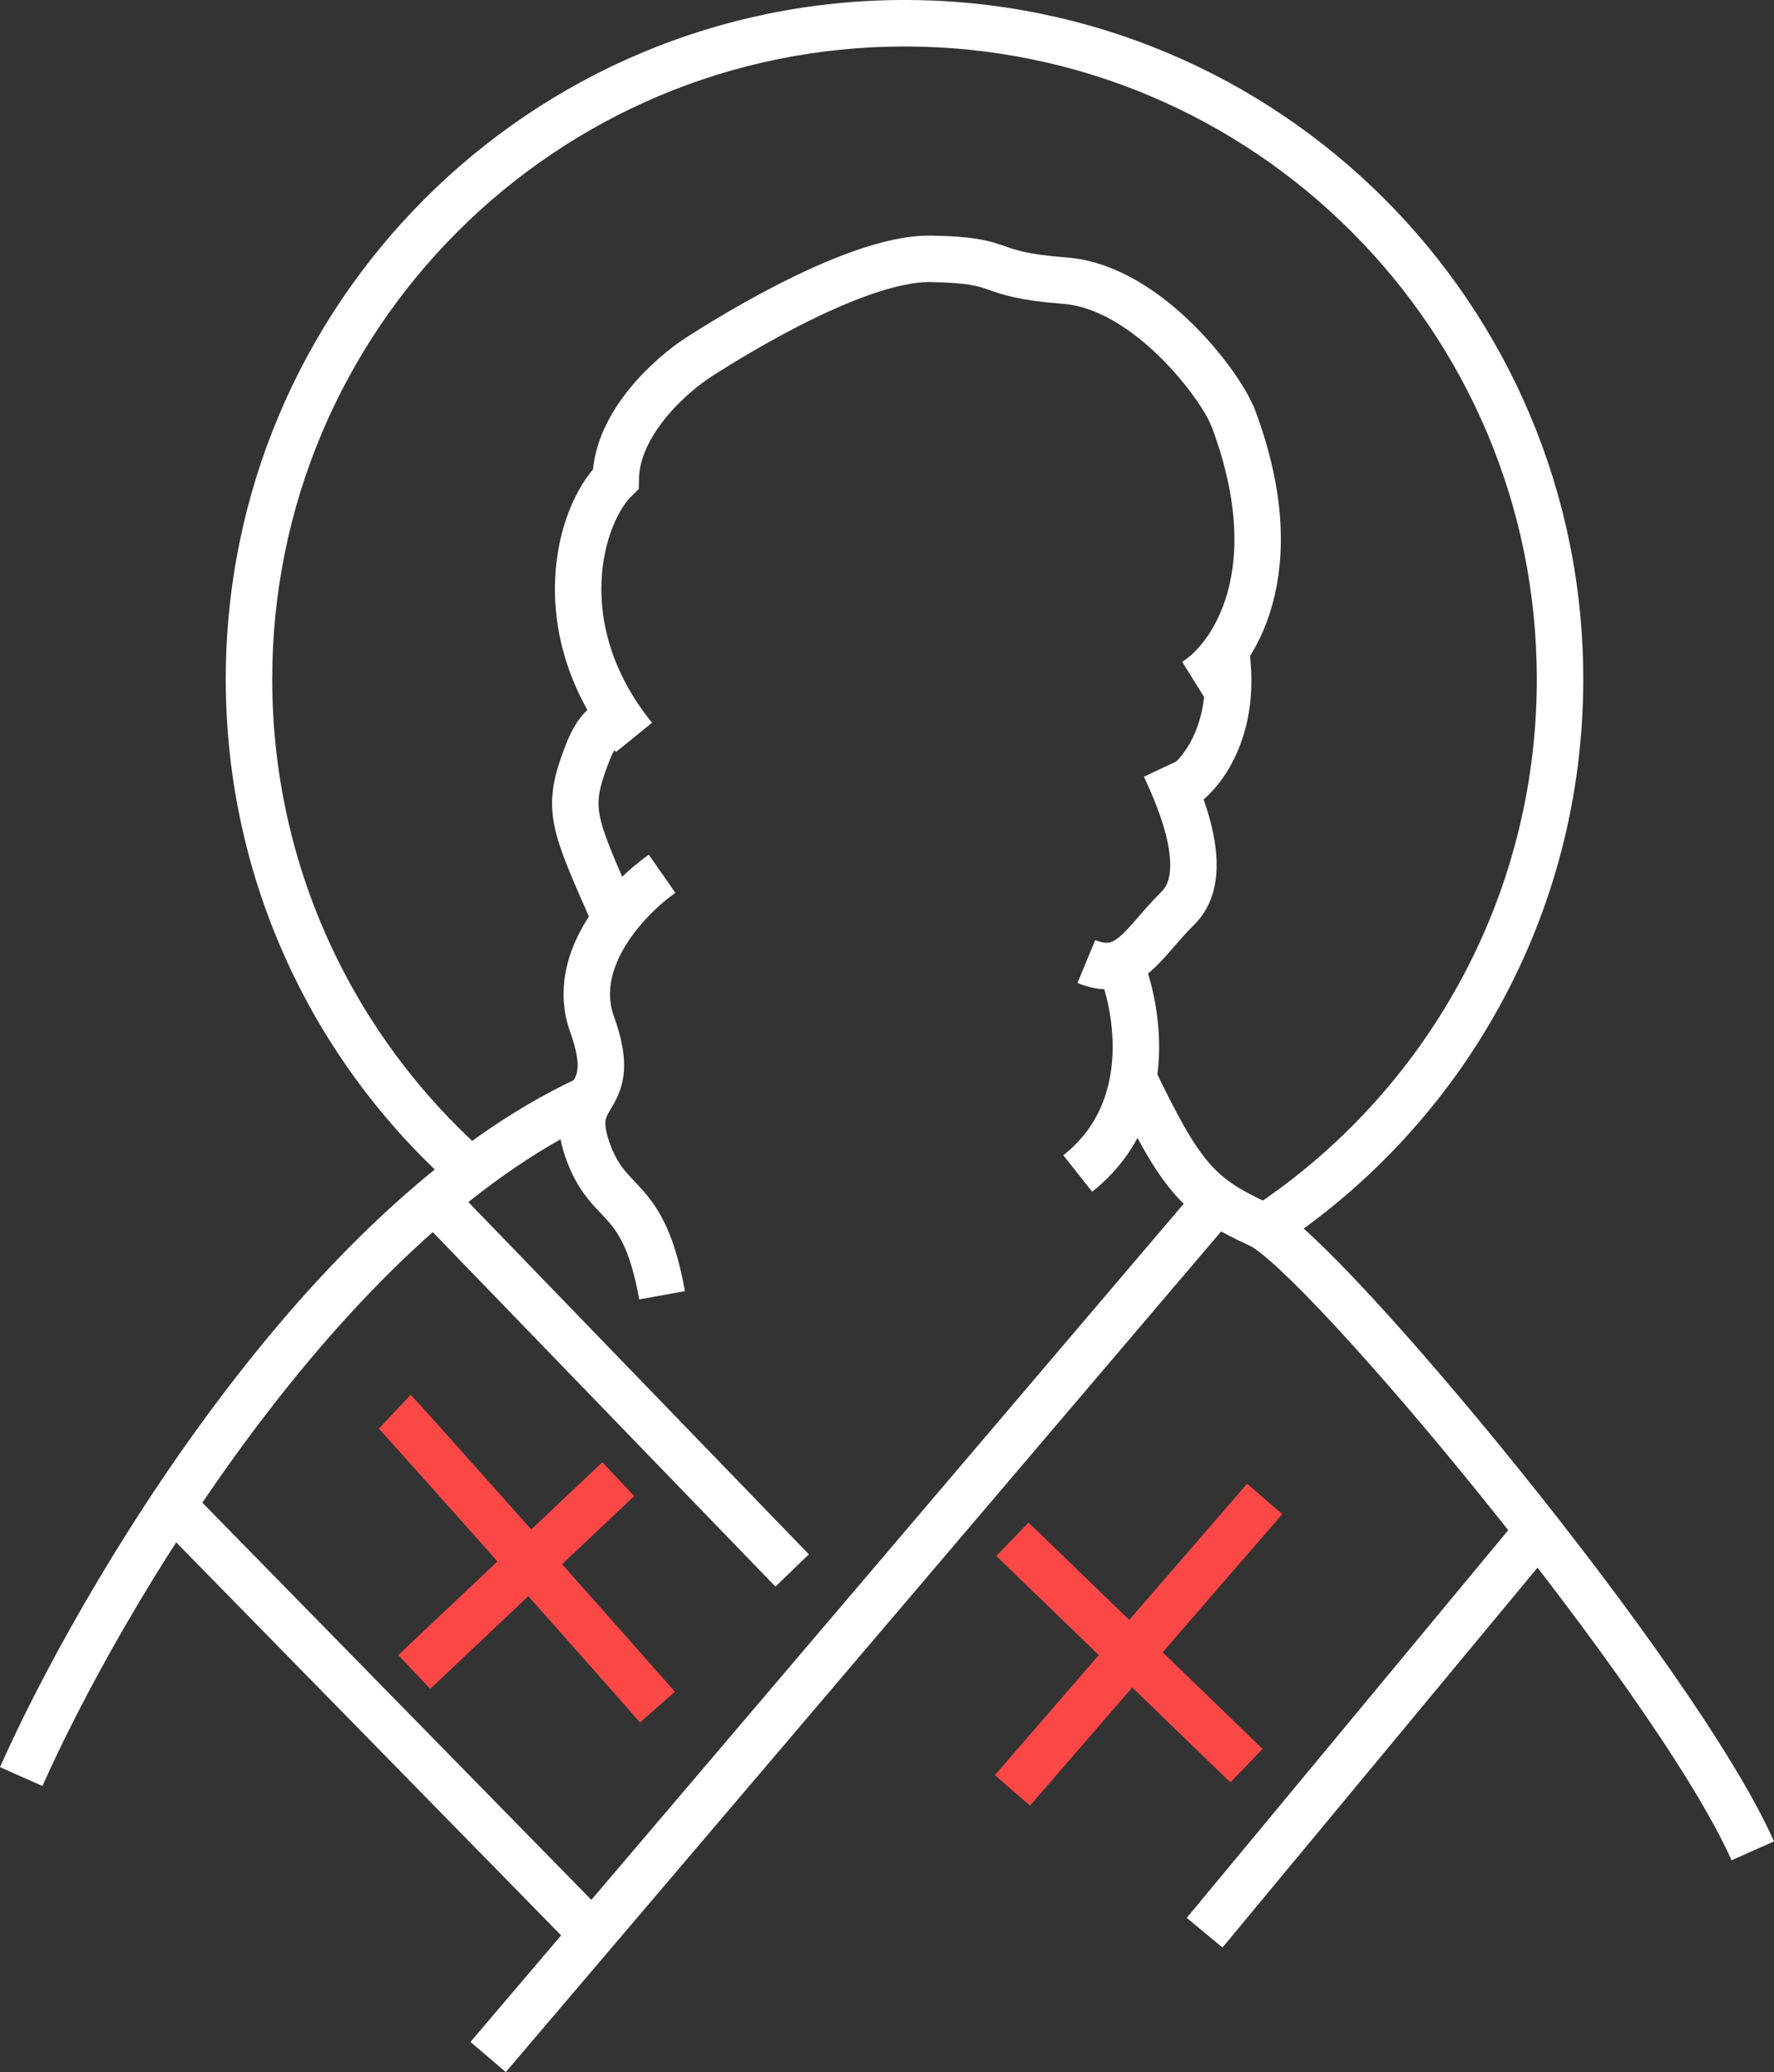 <?xml version="1.0" encoding="UTF-8"?> <svg xmlns="http://www.w3.org/2000/svg" xmlns:xlink="http://www.w3.org/1999/xlink" viewBox="0 0 177.76 207.488" width="177.76" height="207.488" fill="none"><rect x="0" y="0" width="177.76" height="207.488" fill="#333333" stroke="none"/><g id="Group 2087326189"><path id="Vector 60006" d="M63.528 73.839C54.748 63.003 58.035 51.529 61.693 47.969C61.772 42.353 67.341 37.446 70.116 35.695C70.684 35.354 85.156 25.807 93.233 25.921C101.311 26.035 98.189 27.45 106.709 28.105C115.228 28.761 122.746 39.23 123.583 41.949" stroke="rgb(255,254.994,254.745)" stroke-width="4.654"></path><path id="Vector 60005" d="M117.522 79.212C119.558 78.671 124.157 73.825 122.835 65.139M119.69 68.25C123.476 65.896 129.52 57.237 123.412 41.433" stroke="rgb(255,254.994,254.745)" stroke-width="4.654"></path><path id="Ellipse 2674" d="M45.489 118.88Q40.208 114.19 36 108.524Q31.758 102.812 28.797 96.365Q25.781 89.797 24.224 82.744Q22.623 75.498 22.623 68.012Q22.623 61.06 24.005 54.308Q25.352 47.725 27.969 41.538Q30.538 35.464 34.24 29.984Q37.906 24.558 42.544 19.92Q47.181 15.283 52.608 11.617Q58.087 7.915 64.161 5.346Q70.349 2.729 76.931 1.382Q83.683 1.28746e-05 90.635 1.19209e-05Q97.587 1.19209e-05 104.34 1.382Q110.922 2.729 117.109 5.346Q123.184 7.915 128.663 11.617Q134.09 15.283 138.727 19.92Q143.365 24.558 147.031 29.984Q150.733 35.464 153.302 41.538Q155.919 47.725 157.266 54.308Q158.647 61.06 158.647 68.012Q158.647 76.764 156.467 85.159Q154.351 93.306 150.292 100.699Q146.303 107.964 140.673 114.077Q135.058 120.173 128.159 124.745L125.588 120.865Q132.017 116.605 137.249 110.923Q142.495 105.228 146.212 98.459Q149.992 91.575 151.962 83.988Q153.993 76.17 153.993 68.012Q153.993 61.531 152.706 55.241Q151.452 49.112 149.015 43.351Q146.622 37.694 143.174 32.59Q139.758 27.533 135.436 23.212Q131.114 18.89 126.058 15.473Q120.953 12.025 115.296 9.632Q109.536 7.196 103.407 5.942Q97.116 4.654 90.635 4.654Q84.155 4.654 77.864 5.942Q71.735 7.196 65.974 9.632Q60.317 12.025 55.213 15.473Q50.156 18.89 45.835 23.212Q41.513 27.533 38.097 32.59Q34.648 37.694 32.256 43.351Q29.819 49.112 28.565 55.241Q27.278 61.531 27.278 68.012Q27.278 74.99 28.768 81.74Q30.219 88.307 33.027 94.422Q35.785 100.427 39.737 105.749Q43.658 111.029 48.58 115.4L45.489 118.88Z" fill="rgb(255,254.994,254.745)" fill-rule="nonzero"></path><path id="Vector 59997" d="M8.79765e-05 176.955Q1.559 173.447 3.604 169.46Q5.851 165.079 8.444 160.595Q11.311 155.638 14.415 150.878Q17.836 145.634 21.412 140.837Q29.623 129.822 38.079 121.896Q47.973 112.622 57.735 108.043L59.712 112.256Q50.618 116.522 41.262 125.292Q33.108 132.935 25.144 143.619Q21.655 148.299 18.314 153.421Q15.277 158.076 12.473 162.925Q9.939 167.307 7.745 171.585Q5.76 175.455 4.253 178.845L8.79765e-05 176.955Z" fill="rgb(255,254.994,254.745)" fill-rule="nonzero"></path><path id="Vector 59998" d="M-2.127 76.717Q-0.667 73.432 2.095 68.892Q4.634 64.718 8.193 59.61Q11.511 54.849 15.533 49.536Q19.333 44.517 23.462 39.4Q27.442 34.467 31.319 29.948Q35.163 25.469 38.451 21.925Q41.827 18.288 44.234 16.05Q45.507 14.868 46.478 14.109Q47.613 13.222 48.438 12.848Q49.598 12.32 50.438 11.876Q51.334 11.401 52.033 10.935Q52.746 10.459 53.346 9.929Q53.961 9.385 54.531 8.721Q55.694 7.366 56.999 5.075Q58.216 2.938 60.106 -1.006L64.303 1.006Q62.342 5.098 61.043 7.379Q60.282 8.715 59.572 9.762Q58.825 10.864 58.063 11.752Q57.284 12.66 56.427 13.417Q55.592 14.155 54.618 14.805Q53.722 15.404 52.615 15.99Q51.651 16.499 50.363 17.085Q50.24 17.141 50.014 17.289Q49.723 17.48 49.344 17.776Q48.53 18.413 47.403 19.46Q45.121 21.58 41.863 25.091Q38.636 28.568 34.852 32.979Q31.02 37.445 27.084 42.323Q23.001 47.384 19.244 52.345Q15.278 57.585 12.012 62.272Q8.535 67.26 6.071 71.311Q3.465 75.595 2.127 78.607L-2.127 76.717Z" fill="rgb(255,254.994,254.745)" fill-rule="nonzero" transform="matrix(-1,0,0,1,175.633,107.674)"></path><path id="Vector 59999" d="M111.84 95.563C113.978 100.171 116.201 111.011 107.992 117.51" stroke="rgb(255,254.994,254.745)" stroke-width="4.654"></path><path id="Vector 60000" d="M116.728 76.786C118.321 80.174 121.493 87.55 118.028 90.941C114.563 94.331 113.095 98.04 108.855 96.282" stroke="rgb(255,254.994,254.745)" stroke-width="4.654"></path><path id="Vector 60007" d="M43.54 120.214L79.378 157.261M17.476 150.94L59.22 193.532M121.943 120.214L48.912 205.979M153.94 153.483L120.705 193.532" stroke="rgb(255,254.994,254.745)" stroke-width="4.654"></path><path id="Vector 60008" d="M39.558 141.366C40.059 141.838 57.322 161.214 65.878 170.943M61.954 148.116L41.513 167.425M126.726 150.096L101.449 179.282M101.449 154.135L124.902 176.806" stroke="rgb(252,71,71)" stroke-width="4.654"></path><path id="Vector 60009" d="M63.105 73.392C62.393 72.247 60.541 71.066 58.833 75.495C56.697 81.032 57.354 82.252 61.544 91.748M66.343 87.496C63.105 89.757 56.959 95.985 59.326 102.558C62.283 110.774 56.697 108.802 58.833 115.046C60.969 121.29 64.429 119.109 66.343 129.703" stroke="rgb(255,254.994,254.745)" stroke-width="4.654"></path></g></svg> 